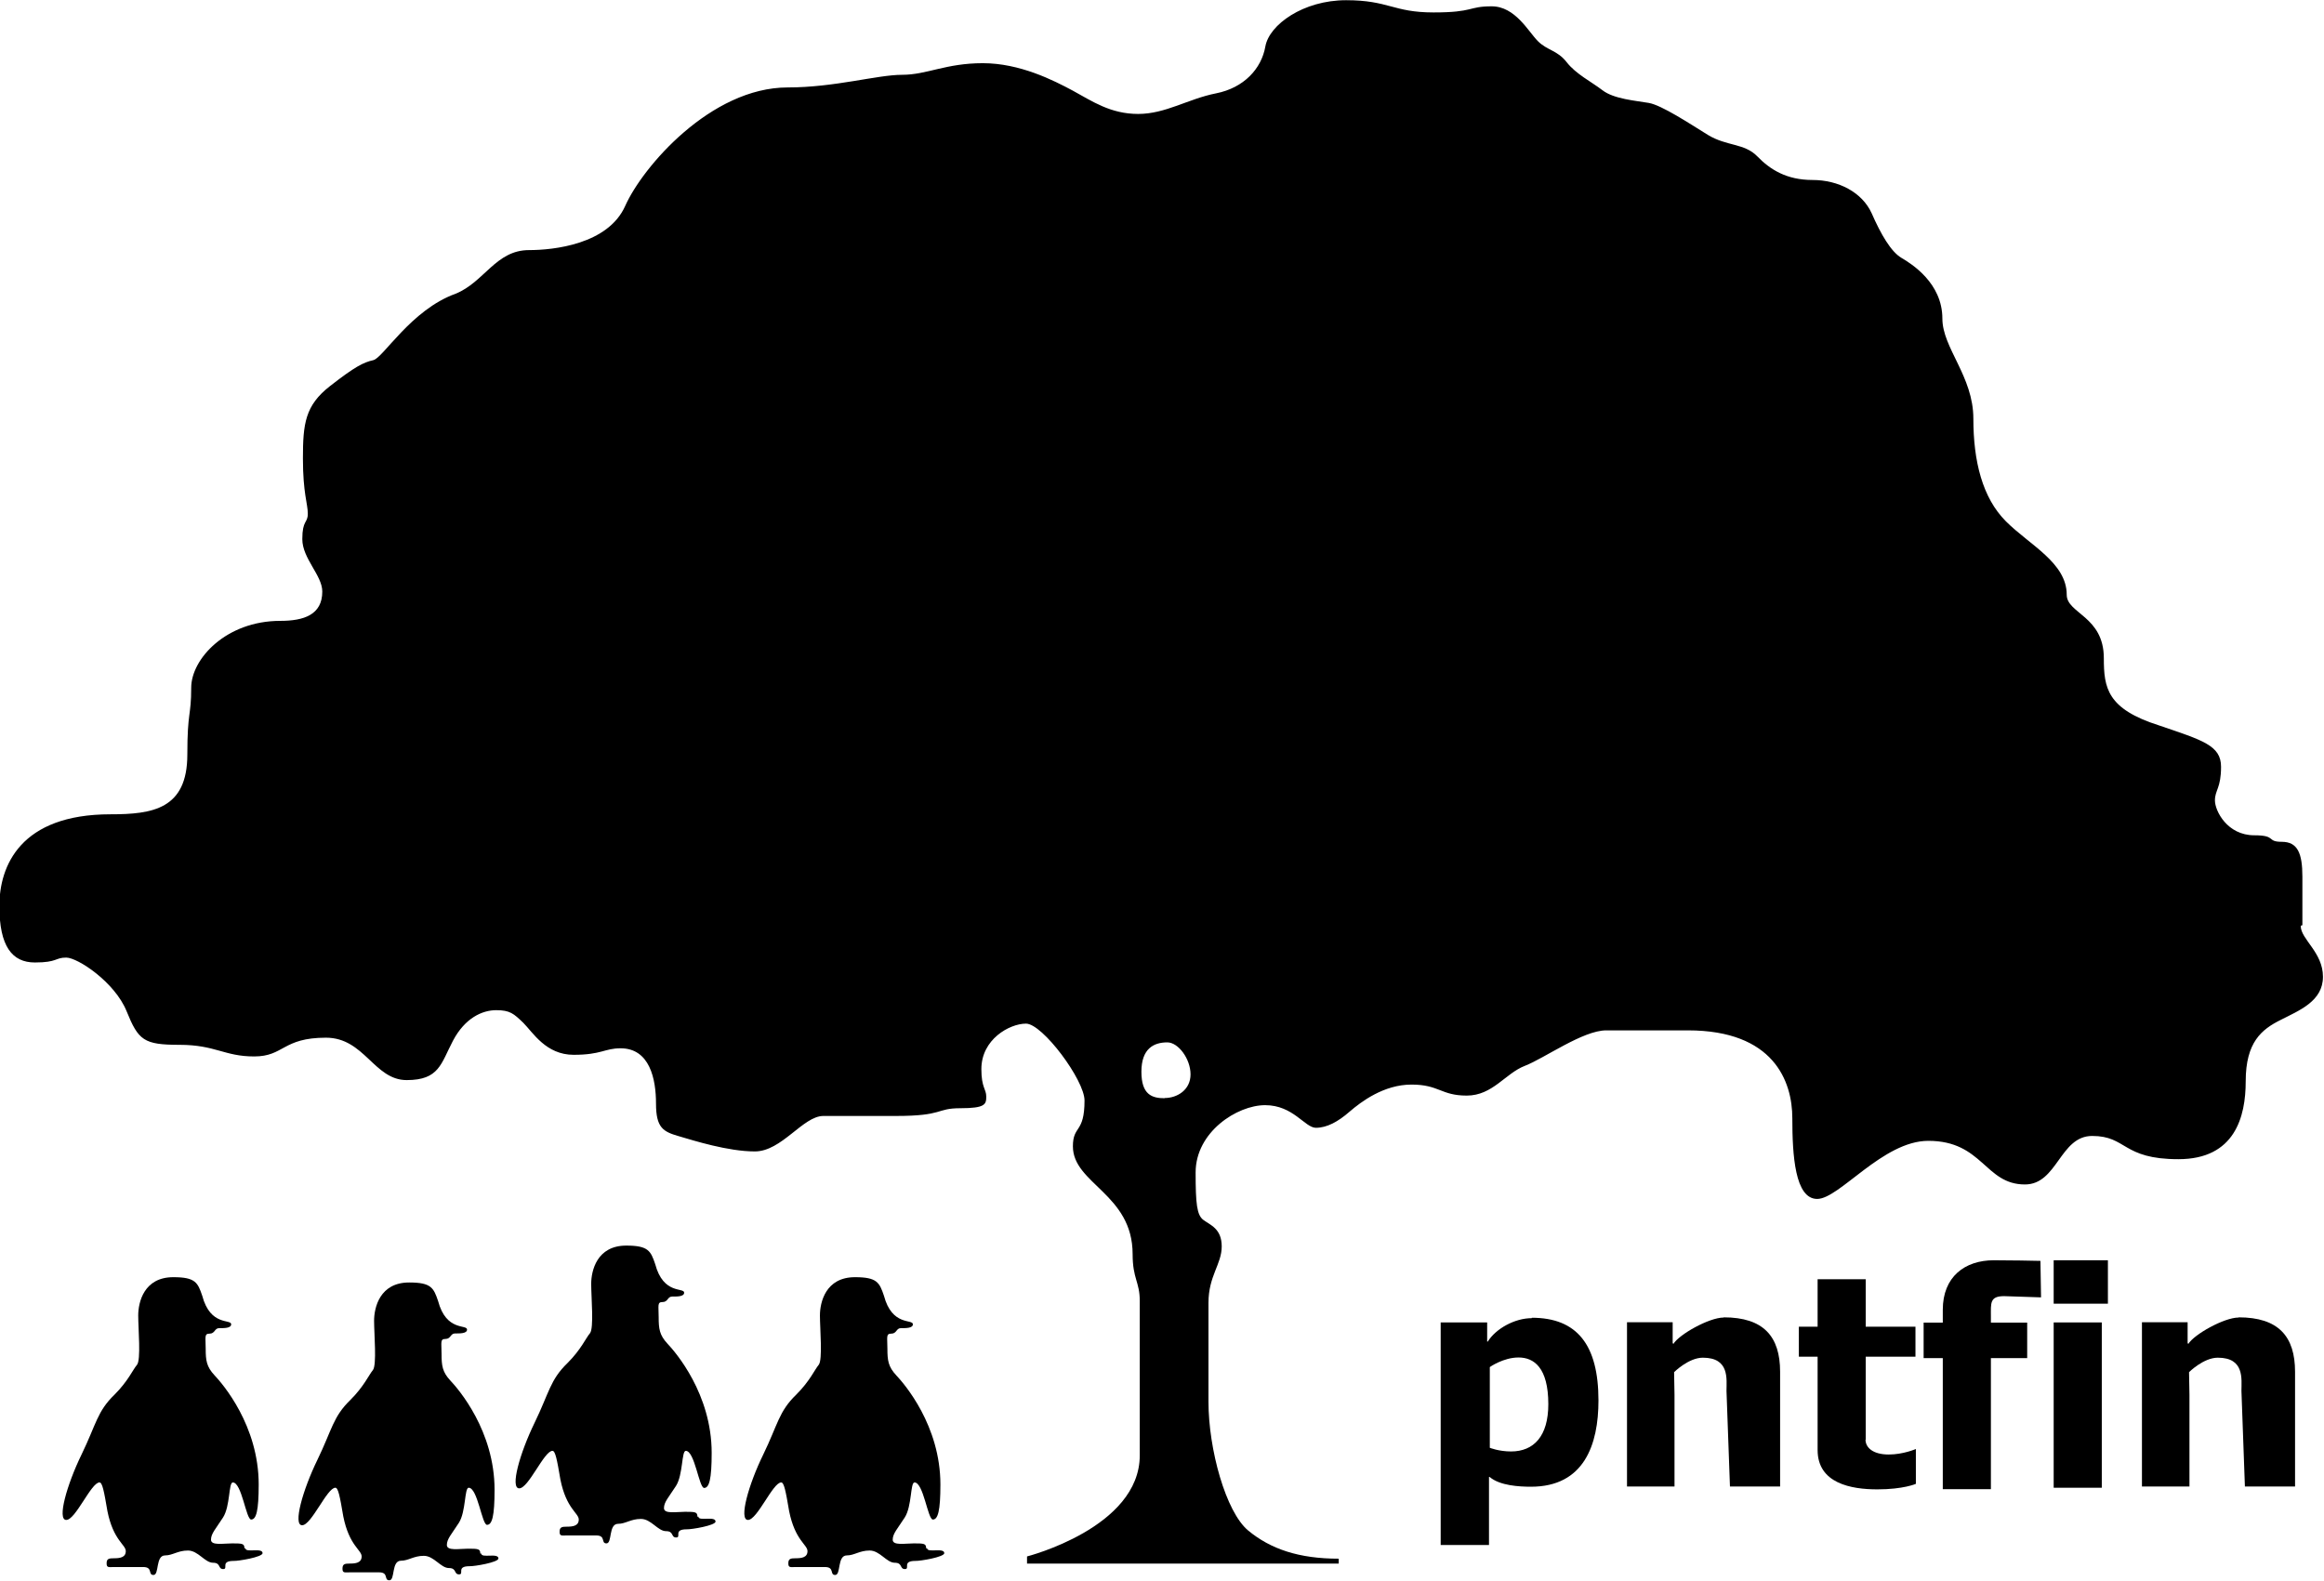 <?xml version="1.0" encoding="UTF-8"?>
<svg xmlns="http://www.w3.org/2000/svg" id="Layer_2" data-name="Layer 2" width="114" height="77.55" viewBox="0 0 114 77.55">
  <g id="Layer_1-2" data-name="Layer 1">
    <g id="Layer_1-2" data-name="Layer 1-2">
      <g>
        <path d="m112.94,45.39v-2.38c0-1.16-.24-1.71-1.01-1.71s-.24-.32-1.35-.32c-1.33,0-1.93-1.2-1.93-1.71s.3-.6.3-1.65-.9-1.3-3.04-2.03c-2.55-.81-2.71-1.84-2.71-3.3,0-2.06-1.82-2.19-1.82-3.11,0-1.57-1.82-2.44-2.98-3.6s-1.6-2.96-1.6-5.04-1.52-3.47-1.52-4.91c0-1.74-1.5-2.68-2.01-2.98s-1.01-1.16-1.46-2.19c-.47-1.03-1.63-1.63-2.9-1.63s-2.08-.51-2.71-1.16-1.5-.49-2.42-1.05c-.92-.57-2.27-1.46-2.9-1.57s-1.71-.19-2.27-.62-1.3-.79-1.76-1.38-.95-.57-1.41-1.03c-.47-.47-1.11-1.71-2.27-1.71s-.86.3-2.85.3-2.19-.6-4.29-.6-3.77,1.2-3.96,2.27c-.19,1.09-1.05,2.03-2.42,2.3s-2.47,1.01-3.82,1.01-2.25-.62-3.2-1.14c-.95-.51-2.6-1.35-4.42-1.35s-2.74.57-3.96.57-3.3.62-5.61.62c-3.77,0-7.12,3.9-7.97,5.81-.84,1.89-3.52,2.17-4.72,2.17-1.63,0-2.19,1.57-3.6,2.14-2.19.79-3.55,3.15-4.04,3.26-.49.11-.9.32-2.12,1.27-1.22.95-1.33,1.84-1.33,3.55s.24,2.23.24,2.71-.27.3-.27,1.25.98,1.78.98,2.57c0,1.14-.9,1.44-2.06,1.44-2.66,0-4.37,1.87-4.37,3.28s-.19,1.14-.19,3.28c0,2.68-1.71,2.93-3.77,2.93-4.42,0-5.45,2.53-5.45,4.5s.62,2.77,1.74,2.77.98-.24,1.54-.24,2.38,1.2,2.96,2.63.84,1.65,2.6,1.65,2.19.57,3.66.57,1.38-.92,3.52-.92c1.89,0,2.36,2.08,3.96,2.08s1.68-.81,2.27-1.93,1.44-1.5,2.12-1.5.86.17,1.33.62c.47.47,1.11,1.57,2.47,1.57s1.52-.32,2.3-.32c1.44,0,1.74,1.52,1.74,2.71s.35,1.38,1.11,1.6c.75.22,2.42.75,3.74.75s2.36-1.74,3.36-1.74h3.55c2.38,0,1.95-.38,3.17-.38s1.27-.19,1.27-.57-.24-.43-.24-1.35c0-1.46,1.38-2.23,2.19-2.23s2.87,2.77,2.87,3.77c0,1.63-.57,1.2-.57,2.25,0,1.84,2.93,2.33,2.93,5.29,0,1.22.35,1.35.35,2.3v7.57c0,3.55-5.53,4.96-5.53,4.96v.35h15.29v-.24c-1.95,0-3.34-.47-4.44-1.38s-1.95-3.99-1.95-6.32v-4.85c0-1.33.65-1.89.65-2.77s-.57-1.05-.9-1.3c-.32-.24-.38-.79-.38-2.33,0-1.98,2.03-3.3,3.41-3.3s1.95,1.11,2.49,1.11,1.09-.3,1.65-.79c.57-.49,1.68-1.33,3.04-1.33s1.44.54,2.71.54,1.89-1.09,2.85-1.46,2.85-1.74,3.99-1.74h4.01c4.2,0,5.12,2.49,5.12,4.31s.13,3.96,1.22,3.96,3.22-2.85,5.45-2.85c2.68,0,2.77,2.14,4.74,2.14,1.6,0,1.71-2.38,3.3-2.38,1.71,0,1.46,1.14,4.23,1.14s3.3-2.08,3.3-3.82c0-1.93.79-2.55,1.71-3.01.92-.47,2.08-.92,2.08-2.12s-1.09-1.84-1.09-2.49l.02-.02Zm-55.81,8.49c-.62,0-1.14-.17-1.14-1.3s.6-1.44,1.27-1.44c.54,0,1.14.81,1.14,1.57s-.65,1.16-1.27,1.16Z"></path>
        <path d="m11.99,75.96c0-.23-.1-.24-.6-.24-.43,0-1.04.12-1.04-.18s.23-.53.59-1.09.27-1.72.48-1.72c.44,0,.65,1.82.9,1.82s.37-.43.37-1.72c0-2.89-1.77-4.94-2.17-5.36-.39-.42-.43-.73-.43-1.3s-.08-.74.19-.74.24-.27.47-.27.59.01.59-.19c0-.27-1.02.11-1.42-1.4-.22-.65-.34-.91-1.42-.91-1.44,0-1.72,1.23-1.72,1.88s.14,2.18-.06,2.42c-.2.23-.43.79-1.1,1.46-.86.83-.9,1.46-1.62,2.94s-1.21,3.21-.75,3.21,1.22-1.84,1.63-1.84c.14,0,.22.41.39,1.41.29,1.44.9,1.64.9,1.96s-.31.35-.57.35-.37.02-.37.25.11.18.38.18h1.41c.5,0,.22.39.51.39s.09-.96.57-.96c.37,0,.62-.24,1.12-.24s.83.6,1.23.6.23.31.5.31-.16-.4.51-.4c.24.01,1.42-.19,1.42-.38,0-.29-.84,0-.84-.24h-.02Z"></path>
        <path d="m23.56,76.22c0-.23-.1-.24-.6-.24-.43,0-1.04.12-1.04-.18s.23-.53.59-1.09c.35-.55.27-1.72.48-1.72.44,0,.65,1.82.9,1.82s.37-.43.37-1.72c0-2.89-1.77-4.94-2.17-5.36-.39-.42-.43-.73-.43-1.3s-.08-.74.19-.74.24-.27.47-.27.59.01.59-.19c0-.27-1.02.11-1.42-1.4-.22-.65-.34-.91-1.42-.91-1.44,0-1.72,1.23-1.72,1.88s.14,2.18-.06,2.42-.43.79-1.1,1.46c-.86.83-.9,1.46-1.62,2.94s-1.21,3.21-.75,3.21,1.22-1.84,1.63-1.84c.14,0,.22.41.39,1.41.29,1.44.9,1.64.9,1.96s-.31.35-.57.35-.37.02-.37.25.11.18.38.18h1.41c.5,0,.22.39.51.39s.09-.96.57-.96c.37,0,.62-.24,1.12-.24s.83.6,1.23.6.23.31.5.31-.16-.4.51-.4c.24.01,1.42-.19,1.42-.38,0-.29-.84,0-.84-.24h-.02Z"></path>
        <path d="m34.21,74.41c0-.23-.1-.24-.6-.24-.43,0-1.04.12-1.04-.18s.23-.53.59-1.09c.35-.55.27-1.72.48-1.72.44,0,.65,1.82.9,1.82s.37-.43.37-1.72c0-2.89-1.77-4.94-2.17-5.36-.39-.42-.43-.73-.43-1.3s-.08-.74.19-.74.24-.27.47-.27.59.01.59-.19c0-.27-1.02.11-1.42-1.4-.22-.65-.34-.91-1.42-.91-1.44,0-1.72,1.23-1.72,1.88s.14,2.18-.06,2.42c-.2.23-.43.79-1.1,1.46-.86.83-.9,1.46-1.62,2.94s-1.21,3.21-.75,3.21,1.22-1.84,1.63-1.84c.14,0,.22.41.39,1.41.29,1.44.9,1.64.9,1.96s-.31.35-.57.35-.37.02-.37.25.11.18.38.18h1.41c.5,0,.22.39.51.39s.09-.96.57-.96c.37,0,.62-.24,1.12-.24s.83.6,1.23.6.23.31.5.31-.16-.4.51-.4c.24.01,1.42-.19,1.42-.38,0-.29-.84,0-.84-.24h-.02Z"></path>
        <path d="m45.43,75.96c0-.23-.1-.24-.6-.24-.43,0-1.04.12-1.04-.18s.23-.53.59-1.09.27-1.72.48-1.72c.44,0,.65,1.82.9,1.82s.37-.43.37-1.72c0-2.89-1.77-4.94-2.17-5.36-.39-.42-.43-.73-.43-1.3s-.08-.74.19-.74.24-.27.47-.27.59.01.59-.19c0-.27-1.02.11-1.42-1.4-.22-.65-.34-.91-1.42-.91-1.44,0-1.72,1.23-1.72,1.88s.14,2.18-.06,2.42-.43.79-1.1,1.46c-.86.83-.9,1.46-1.62,2.94-.72,1.47-1.21,3.21-.75,3.21s1.22-1.84,1.63-1.84c.14,0,.22.41.39,1.41.29,1.44.9,1.64.9,1.96s-.31.35-.57.35-.37.02-.37.25.11.18.38.18h1.41c.5,0,.22.39.51.39s.09-.96.57-.96c.37,0,.62-.24,1.12-.24s.83.6,1.23.6.23.31.5.31-.16-.4.51-.4c.24.01,1.42-.19,1.42-.38,0-.29-.84,0-.84-.24h-.02Z"></path>
        <path d="m91.52,70.63v-4.07h2.44v-1.47h-2.44v-2.33h-2.36v2.33h-.92v1.47h.92v4.58c0,1.64,1.65,1.93,2.93,1.93s1.89-.27,1.89-.27v-1.71s-.62.27-1.33.27c-.79,0-1.14-.35-1.14-.73h.01Z"></path>
        <path d="m98.3,63.59l1.82.06-.03-1.79c-.18-.01-1.7-.03-2.29-.03-1.42,0-2.5.81-2.5,2.43v.63h-.94v1.74h.94v6.43h2.36v-6.43h1.78v-1.74h-1.78v-.31c0-.65-.06-.99.65-.99h0Z"></path>
        <rect x="100.74" y="61.83" width="2.66" height="2.13"></rect>
        <rect x="100.74" y="64.88" width="2.36" height="8.11"></rect>
        <path d="m109.81,64.64c-.71,0-2.19.83-2.47,1.3l-.03-.06v-1.01h-2.24v8.06h2.33v-4.5l-.02-1.11s.71-.71,1.41-.71c1.32,0,1.16,1.05,1.16,1.63l.17,4.69h2.46v-5.63c0-1.73-.81-2.67-2.77-2.67h.01Z"></path>
        <path d="m84.55,64.64c-.71,0-2.19.83-2.47,1.3l-.03-.06v-1.01h-2.24v8.06h2.33v-4.5l-.02-1.11s.71-.71,1.41-.71c1.32,0,1.16,1.05,1.16,1.63l.17,4.69h2.46v-5.63c0-1.73-.81-2.67-2.77-2.67h.01Z"></path>
        <path d="m75.14,64.67c-.84,0-1.77.52-2.16,1.15h-.03v-.94h-2.28v10.92h2.37v-3.34h.03c.5.43,1.46.48,2.03.48,2.61,0,3.31-2.07,3.31-4.23,0-2.73-1.05-4.06-3.27-4.06h0Zm-1.01,6.54c-.61,0-1.05-.18-1.05-.18v-3.96s.66-.47,1.41-.47,1.46.49,1.46,2.29c0,1.57-.71,2.32-1.83,2.32h.01Z"></path>
      </g>
    </g>
  </g>
</svg>
